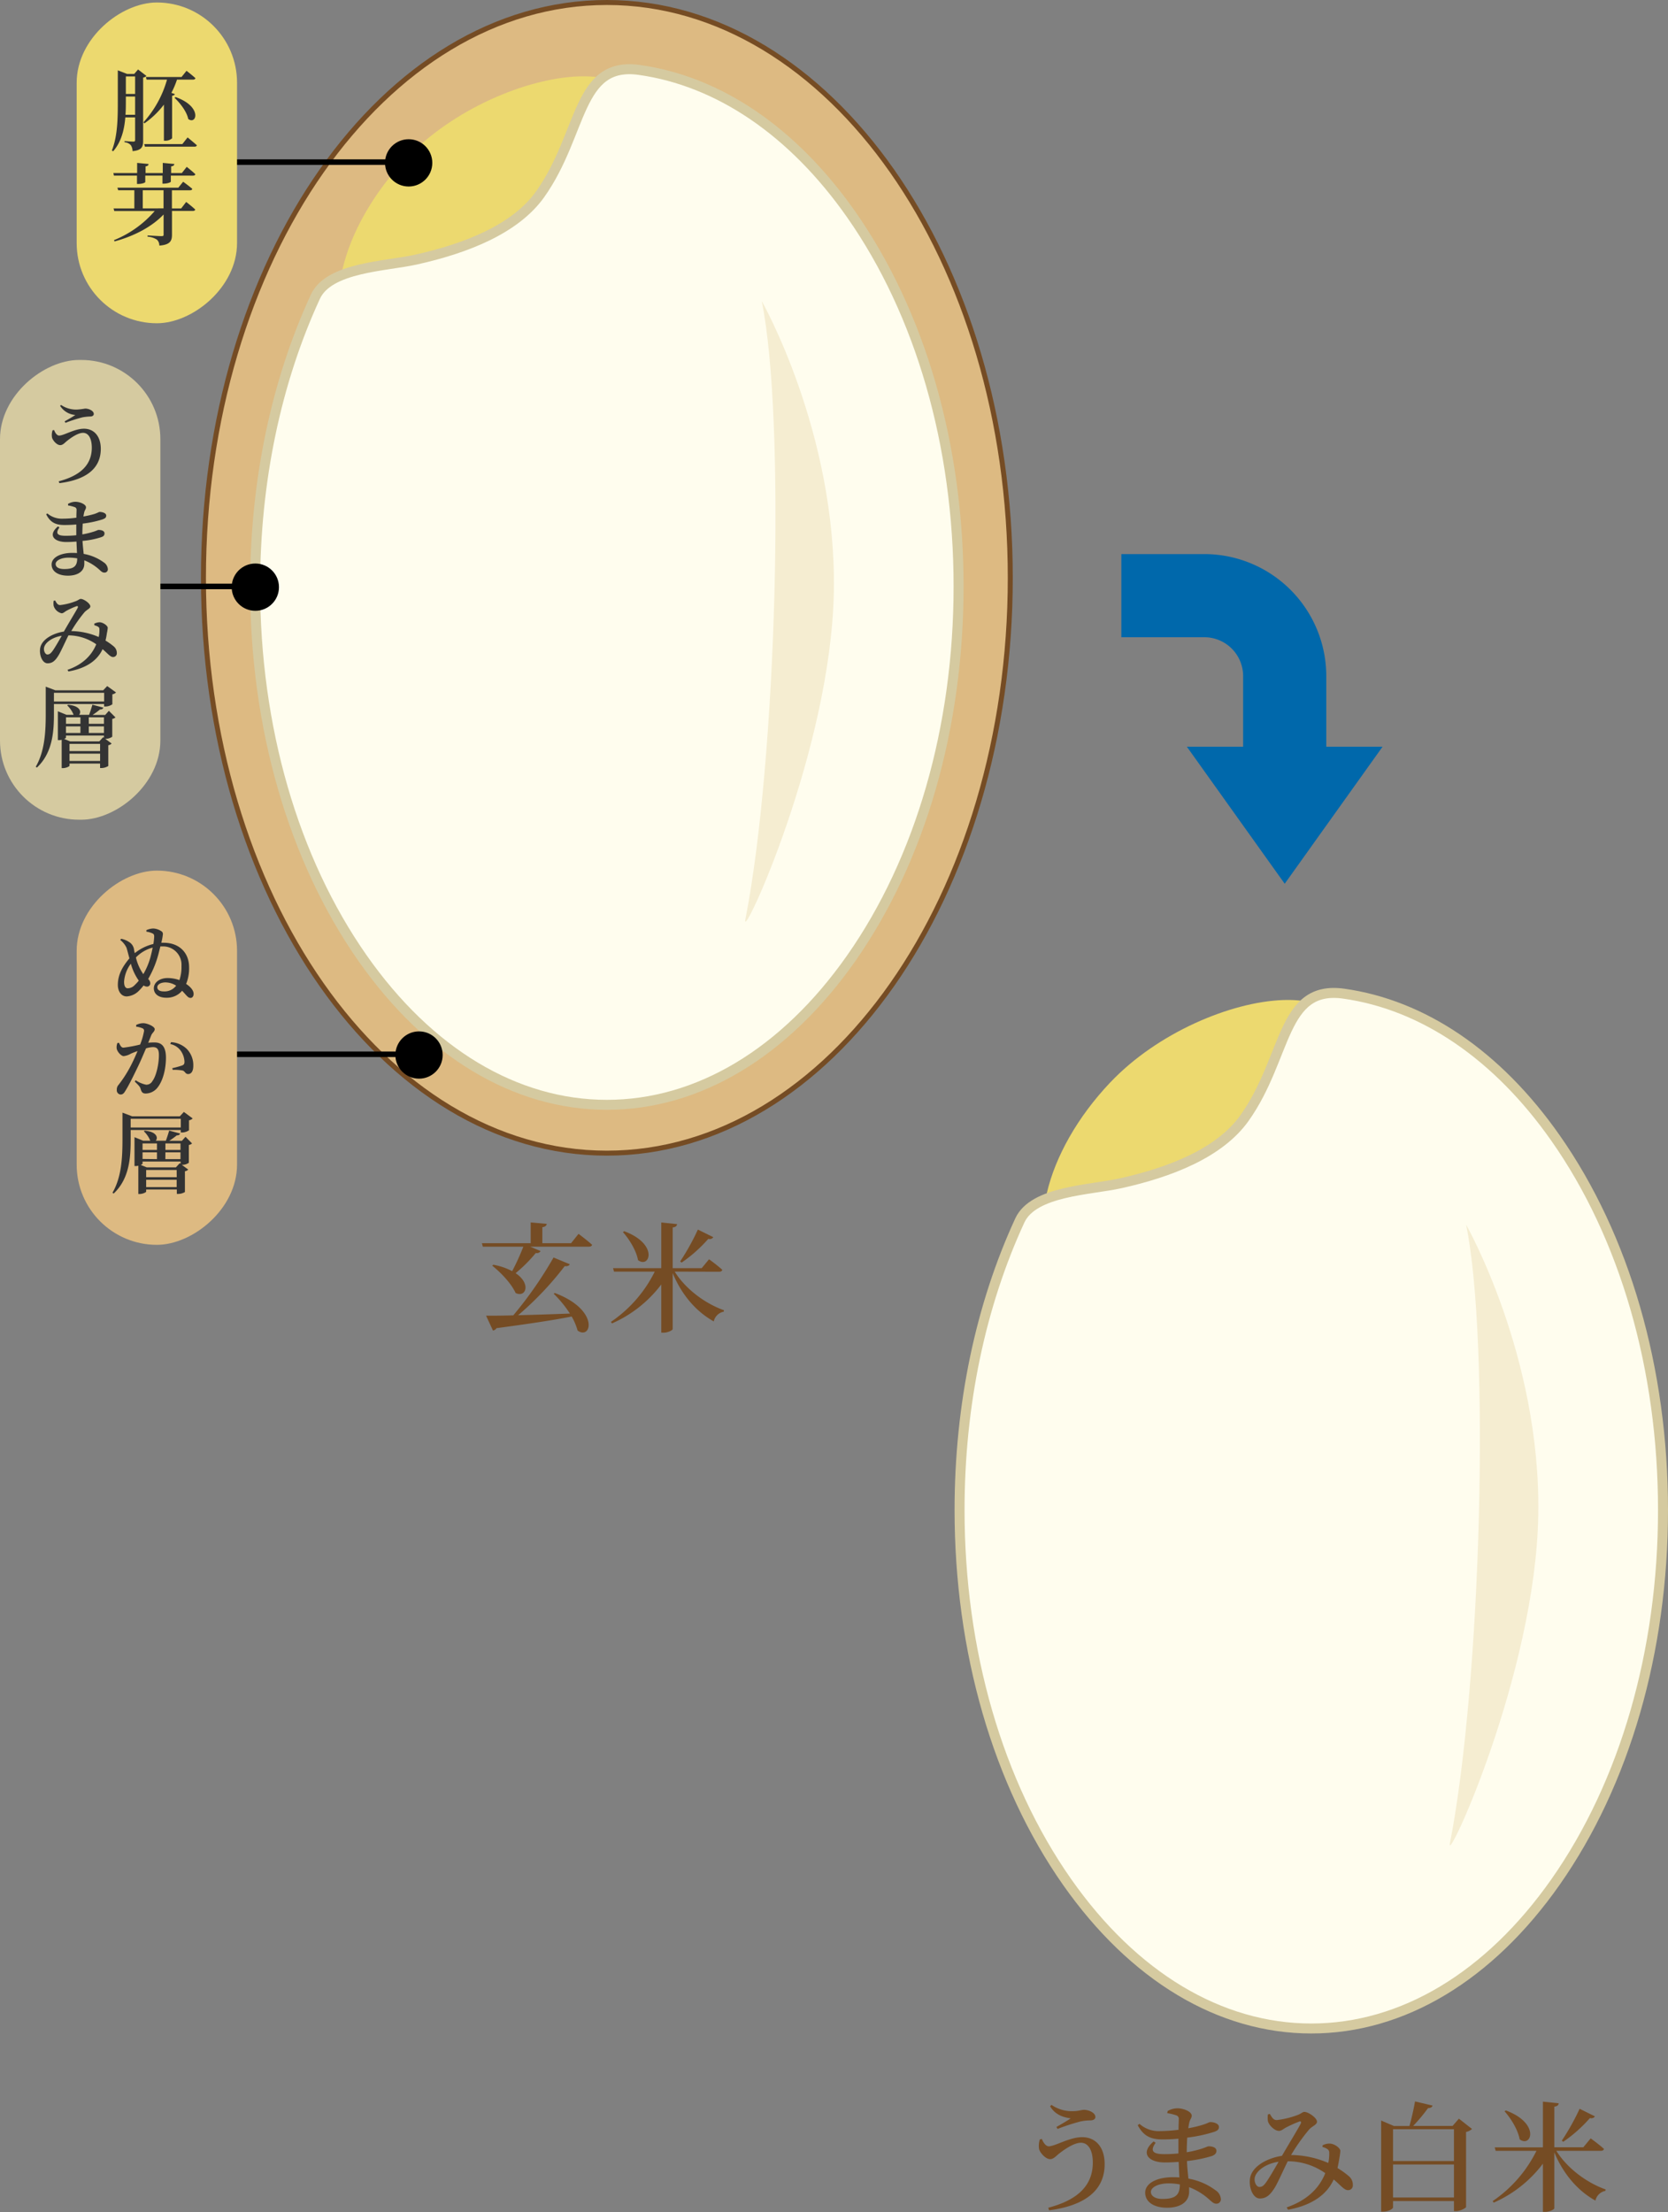 <svg xmlns="http://www.w3.org/2000/svg" viewBox="0 0 561.68 744.79"><rect x="0" y="0" width="561.68" height="744.79" fill="#808080" stroke="none"/><defs><style>.cls-1{fill:#754c24;}.cls-10,.cls-2{fill:#ddba82;}.cls-2,.cls-4,.cls-6{fill-rule:evenodd;}.cls-3,.cls-7{fill:none;}.cls-3{stroke:#754c24;stroke-width:1.68px;}.cls-3,.cls-5,.cls-7{stroke-miterlimit:8;}.cls-4,.cls-8{fill:#ecd96f;}.cls-5{fill:#fffdee;stroke:#d5caa0;stroke-width:3.36px;}.cls-6{fill:#f5edd1;}.cls-7{stroke:#000;stroke-width:1.87px;}.cls-9{fill:#333;}.cls-11{fill:#d5caa0;}.cls-12{fill:#0068ab;}</style></defs><g id="レイヤー_2" data-name="レイヤー 2"><g id="コンテンツ"><path class="cls-1" d="M194.82,415.44s2.88,2.16,4.56,3.68c-.08.44-.52.64-1.12.64H178.55l3.48,1.48a1.42,1.42,0,0,1-1.6.64,49.63,49.63,0,0,1-6.8,6.8c5.36,3.6,3.4,8.36,0,6.68-1.44-3.2-5-6.92-7.88-9.2l.36-.32a21.76,21.76,0,0,1,6.36,2.16,80,80,0,0,0,3.76-8.24H162.59l-.32-1.16h16.44v-7l5.4.48c-.08.55-.44,1-1.48,1.12v5.39h9.67Zm-8,19.92c15.24,5.72,12.32,16,7.68,12.64a19.83,19.83,0,0,0-2-4.72c-5.79,1.16-13.71,2.36-25.31,3.92A1.71,1.71,0,0,1,166,448l-2.32-5c2.12,0,5.28,0,9.16-.12a132.21,132.21,0,0,0,13.56-19.48l5.47,2.28c-.2.44-.76.76-1.72.64a107.33,107.33,0,0,1-15.67,16.52c5-.12,11-.32,17.43-.56a38.93,38.93,0,0,0-5.47-6.68Z"/><path class="cls-1" d="M227.2,428.16c3.72,6,10.44,10.84,16.59,13l-.08.48a4.27,4.27,0,0,0-3.36,3.28c-5.91-3.28-10.79-8.92-13.83-16.24v18.8c0,.44-1.64,1.24-3.08,1.24h-.76V432.48a41.88,41.88,0,0,1-16.6,13.12l-.36-.52a44,44,0,0,0,14.76-16.92H206.76l-.32-1.16h16.24V411.61l5.32.56c-.08.56-.4,1-1.48,1.12V427h9.76l2.48-3s2.79,2,4.47,3.56c-.12.44-.51.64-1.12.64Zm-17-13.6c11.72,4.36,8.56,12.72,4.64,9.72-.56-3.2-2.92-7-5.08-9.43Zm30,2a1.46,1.46,0,0,1-1.68.56,48,48,0,0,1-9,8l-.48-.4A77.8,77.8,0,0,0,235,414Z"/><path class="cls-1" d="M350.83,720.19c.52,1.32,1.4,2.48,2.32,2.48,2.12,0,7-3.08,11.23-3.08,4.64,0,7.6,3.44,7.6,9.08,0,9.12-7,14-18.71,15.56l-.28-.88c9.63-2.52,15-7.28,15-15.2,0-4.16-1.52-6.68-4-6.68s-5.84,2.48-7.44,3.72c-.88.72-1.8,1.8-2.91,1.8-1.52,0-3.28-2-3.72-3.28a6.57,6.57,0,0,1,.24-3.36Zm2.8-11,.44-.48a12,12,0,0,0,7.35,2.12c1.64,0,2.84-.44,3.56-.44,1.72,0,3.88,1,3.88,2.4,0,.68-.56,1.12-1.68,1.16a15.78,15.78,0,0,0-3.36.36,67,67,0,0,0-7.71,2.52l-.37-.68c1.64-.92,3.68-2.12,4.8-2.88C359,713,355.66,712.59,353.63,709.23Z"/><path class="cls-1" d="M393.19,710.79a6.7,6.7,0,0,1,3.27-.92c2.2,0,4.84,1.16,4.84,2.48,0,.8-.56,1.24-.8,2.24-.12.52-.24,1.16-.36,2a40.4,40.4,0,0,0,5-1.2c1.44-.44,2-.88,2.44-.88,1,0,2.88.44,2.88,1.64,0,1-.68,1.32-1.68,1.68a50.32,50.32,0,0,1-9,1.92c-.08,1.48-.16,3.12-.16,4.92a36.9,36.9,0,0,0,4.8-1.12c1.56-.48,2.2-.88,2.56-.88,1.32,0,2.64.4,2.64,1.52,0,.88-.6,1.36-1.44,1.72a44.94,44.94,0,0,1-8.48,1.72c.08,2.28.32,4.2.48,5.92a21.3,21.3,0,0,1,9.08,3.88,3.87,3.87,0,0,1,1.84,2.88,1.47,1.47,0,0,1-1.48,1.68c-.84,0-1.32-.44-2.2-1.2a21.16,21.16,0,0,0-7-4.36c0,.52,0,1,0,1.56,0,3.32-2.84,5.36-7.43,5.36-4.28,0-7.36-1.84-7.36-5.08s4.11-5.2,9.31-5.2c.76,0,1.48,0,2.2.08-.08-1.52-.16-3.32-.24-5.24-1.52.12-3.11.2-4.63.2-5.48,0-8.48-3.08-3.8-7.08l.68.44c-2.08,2.92-.72,3.84,2.92,3.84a46.77,46.77,0,0,0,4.75-.24v-1.76c0-1,0-2.12,0-3.2-1.72.16-3.52.24-5.32.24-3.83,0-6.39-1-8.39-4.8l.6-.44a9.7,9.7,0,0,0,6.95,2.44,53.21,53.21,0,0,0,6.2-.44c0-1.72.08-3,.08-3.52a1.22,1.22,0,0,0-.88-1.36,16.88,16.88,0,0,0-3-.72Zm4.11,24.72a19.45,19.45,0,0,0-3.8-.36c-3.55,0-5.95,1.36-5.95,2.88,0,1.36,1.48,2.36,3.84,2.36C395.7,740.39,397.3,739.19,397.3,735.51Z"/><path class="cls-1" d="M445.35,722.35a4.85,4.85,0,0,1,2.48-.6c1.6.08,3.52,1.52,3.52,2.48a20.47,20.47,0,0,1-.32,2.36c-.12.76-.32,2-.64,3.4a27.68,27.68,0,0,1,3.84,2.76,3.7,3.7,0,0,1,1.32,3,1.57,1.57,0,0,1-1.68,1.68c-1.2,0-2.36-1.56-4.76-3.6-2.48,5.48-7.84,8.8-15.36,10.2l-.48-.8c6.64-2.28,10.92-6.28,13-11.52a21.93,21.93,0,0,0-12.64-4C432,731,430,735.59,429,737c-1.44,2.2-2.72,3.24-4.76,3.24-2.32,0-3.75-3.64-3.32-6.72.61-4.12,5.8-6.88,10.76-7.64,2-3.48,5.52-9.24,6.28-10.76.36-.72.08-1-.52-.76a39.77,39.77,0,0,0-4.64,2.12c-.64.36-1.32,1-2.12,1-1.52,0-3.44-2-3.72-3.28a7.29,7.29,0,0,1,0-2.28l.64-.16c.68,1.12,1.16,2.08,2.32,2.08a28.81,28.81,0,0,0,6.72-1.6c1.48-.48,1.92-1.16,2.6-1.16,1.32,0,4.24,2,4.24,3.32,0,1-1.56,1.44-2.64,2.6a64.94,64.94,0,0,0-6.08,8.6,32.2,32.2,0,0,1,12.52,2.68,13.78,13.78,0,0,0,.32-3.36,1.36,1.36,0,0,0-.64-1.32,4.27,4.27,0,0,0-1.6-.68Zm-14.8,5.52c-4.08.6-7.39,2.84-8,5.24-.35,1.52.52,3.24,1.52,3.24s1.52-.48,2.4-1.72S429.23,730.19,430.55,727.87Z"/><path class="cls-1" d="M495.68,716.83a4,4,0,0,1-2,1v25.28c-.08.36-2,1.4-3.44,1.4h-.64v-3.4H469.09v2.12c0,.48-1.56,1.44-3.32,1.44h-.68V714l4.32,1.84h5.2a84.75,84.75,0,0,0,1.88-8.28l5.91,1.4c-.16.52-.6.84-1.52.84a58.61,58.61,0,0,1-5,6h13.27l2.12-2.44Zm-26.59.08v10.72H489.6V716.91Zm20.51,23V728.79H469.09v11.12Z"/><path class="cls-1" d="M524.08,724.19c3.72,6,10.44,10.84,16.6,13l-.08.48a4.26,4.26,0,0,0-3.36,3.28c-5.92-3.28-10.8-8.92-13.84-16.24v18.8c0,.44-1.64,1.24-3.08,1.24h-.76V728.51A41.78,41.78,0,0,1,503,741.63l-.36-.52a44,44,0,0,0,14.75-16.92H503.65l-.32-1.16h16.23v-15.4l5.32.56c-.08.56-.4,1-1.48,1.12V723h9.76l2.48-3s2.8,2,4.48,3.56c-.12.44-.52.64-1.12.64Zm-17-13.6c11.71,4.36,8.56,12.72,4.64,9.72-.56-3.2-2.92-7-5.08-9.44Zm30,2a1.47,1.47,0,0,1-1.68.56,48.35,48.35,0,0,1-9,8l-.48-.4a77.38,77.38,0,0,0,6-10.72Z"/><path class="cls-2" d="M68.51,194.56C68.51,87.57,129.33.84,204.35.84S340.2,87.57,340.2,194.56,279.38,388.27,204.35,388.27,68.51,301.54,68.51,194.56Z"/><path class="cls-3" d="M68.51,194.56C68.51,87.57,129.33.84,204.35.84S340.2,87.57,340.2,194.56,279.38,388.27,204.35,388.27,68.51,301.54,68.51,194.56Z"/><path class="cls-4" d="M136.66,53.48c15.89-16.78,40.61-27.11,58.11-27.75,7.08-.26,13,1.06,16.62,4.18,14.39,12.3-2.66,47.13-25,70.7s-51.56,32.11-65.29,19.1S114.33,77,136.66,53.48Z"/><path class="cls-5" d="M204.35,372c-30.72,0-59.92-17.53-82.24-49.35-23.34-33.28-36.2-77.77-36.2-125.27,0-35.27,7.09-68.89,20.3-97.49,4.58-9.9,23.61-10.2,33.82-12.47,16.81-3.74,33.45-10.21,41.85-22,14.57-20.55,12.33-44.83,33.4-41.87,26.65,3.75,51.66,20.59,71.32,48.62,23.34,33.28,36.19,77.76,36.19,125.26s-12.85,92-36.19,125.27C264.28,354.5,235.07,372,204.35,372Z"/><path class="cls-6" d="M256.5,101.37s25.17,44.18,24.29,97.62S249.37,318.12,251,309.56C261.63,255.26,264.61,140.88,256.5,101.37Z"/><circle cx="137.61" cy="54.84" r="7.96"/><line class="cls-7" x1="136.14" y1="54.59" x2="49.17" y2="54.59"/><circle cx="85.98" cy="197.7" r="7.96"/><line class="cls-7" x1="84.52" y1="197.45" x2="13.83" y2="197.45"/><circle cx="141.1" cy="355.23" r="7.96"/><line class="cls-7" x1="139.64" y1="354.98" x2="68.95" y2="354.98"/><rect class="cls-8" x="-1.18" y="27.84" width="108" height="54" rx="27" transform="translate(107.66 2.02) rotate(90)"/><path class="cls-9" d="M49.31,25.57a1.86,1.86,0,0,1-1.11.54V47.38c0,2-.39,3.21-3.57,3.51a3.7,3.7,0,0,0-.57-2,3.19,3.19,0,0,0-2.13-1V47.5s2.4.18,2.94.18.63-.18.63-.6V39.52H42.2c-.33,4-1.29,8.19-4.08,11.4l-.45-.24c2-5,2-11.28,2-16.89V23.68l3.12,1.21H45.2l1.29-1.5ZM45.5,38.65V32.5H42.38v1.27c0,1.52,0,3.17-.12,4.88ZM42.38,25.73v5.91H45.5V25.73Zm5.94,15.44a35.79,35.79,0,0,0,7.92-14.36H49.37l-.24-.88h12l1.68-2.09s1.86,1.43,3,2.48c-.09.33-.39.49-.81.49h-5.4a29.26,29.26,0,0,1-1.89,4.46l1.17.42c-.09.28-.39.45-.93.58v14.3a3.36,3.36,0,0,1-2.25.81h-.51V35.23a29.68,29.68,0,0,1-6.54,6.3Zm14.85,5.1s1.92,1.56,3.12,2.64c-.06.33-.39.48-.81.48H48.8l-.24-.87H61.4ZM59.12,32.68c9.12,3.21,7.08,9.51,4.26,7.38-.48-2.46-2.7-5.33-4.59-7.11Z"/><path class="cls-9" d="M38.36,59.14l-.18-.87h8V54.85l3.84.37c0,.42-.27.68-1,.8v2.25h5.79V54.85l3.9.37c-.06.42-.3.68-1.08.8v2.25h3.6l1.65-2.09s1.86,1.46,2.91,2.48c-.09.33-.39.48-.81.48H57.53v2c0,.24-1,.66-2.37.7h-.45V59.14H48.92v2.13c0,.27-1.14.66-2.31.66h-.48V59.14ZM62.69,68s1.92,1.47,3.06,2.55c-.09.33-.39.48-.84.48h-7v8c0,2-.54,3.39-4.26,3.66a2.67,2.67,0,0,0-.81-2,6.53,6.53,0,0,0-3.15-1v-.42s3.84.24,4.62.24.78-.18.78-.63V72.22c-3.81,4-9.66,7.2-16.5,9.06l-.21-.42A35.73,35.73,0,0,0,52.1,71.05H38.48l-.24-.87h7V64.06H39.8l-.27-.87H60.05l1.62-2s1.92,1.38,3.09,2.4c-.09.33-.36.48-.78.48H57.89v6.12H61Zm-7.62,2.16V64.06h-7v6.12Z"/><rect class="cls-10" x="-10.18" y="329.13" width="126" height="54" rx="27" transform="translate(408.95 303.32) rotate(90)"/><path class="cls-9" d="M49.28,313.2a5.81,5.81,0,0,1,2.4-.57,5.29,5.29,0,0,1,2.58.87,1.09,1.09,0,0,1,.57,1.23,19.06,19.06,0,0,1-.51,2.7,6.52,6.52,0,0,1,.78,0c5.4,0,8.58,3.48,8.58,8.28a13.93,13.93,0,0,1-1,5.58c1.74,1.17,2.52,2.34,2.52,3.36,0,.84-.48,1.35-1,1.35s-.84-.21-1.35-.75-.93-1.05-1.53-1.65A6.7,6.7,0,0,1,56,335.94c-2.76,0-4.2-1.41-4.2-3.15,0-2.1,2.1-3.48,4.62-3.48a12.13,12.13,0,0,1,4,.69,13.72,13.72,0,0,0,.69-4.77,6.18,6.18,0,0,0-6.36-6.57H54c-.18.78-.39,1.56-.6,2.4a33.87,33.87,0,0,1-3.51,8.58A2,2,0,0,1,50.6,331a1.09,1.09,0,0,1-1.08,1.2,2.17,2.17,0,0,1-1.17-.39,17.14,17.14,0,0,1-1.53,1.74,6.31,6.31,0,0,1-4.14,1.95c-1.92,0-3-1.83-3-3.87,0-3.48,1.65-6.27,3.9-8.94-.48-1.77-.75-2.88-1-3.63a7.46,7.46,0,0,0-2.1-2.58l.33-.39a7.53,7.53,0,0,1,3.15,1.44A3.63,3.63,0,0,1,45.17,320l.21.93a15.93,15.93,0,0,1,6.27-3.09,21.11,21.11,0,0,0,.27-2.46c0-.63-.12-.9-.6-1.11a6.68,6.68,0,0,0-2-.57Zm-3.84,18.39a11.61,11.61,0,0,0,1.29-1.41,18.34,18.34,0,0,1-2.67-5.7,11.41,11.41,0,0,0-2.28,6.09c0,1.53.51,2.19,1.23,2.19A3.33,3.33,0,0,0,45.44,331.59Zm6-12.54a12.16,12.16,0,0,0-5.67,3.33A16,16,0,0,0,48.26,328a23.63,23.63,0,0,0,2.4-5.7C50.93,321.3,51.2,320.16,51.41,319.05Zm7.89,12.84a6.72,6.72,0,0,0-3.63-1.11c-1.44,0-2.73.63-2.73,1.62,0,.75.57,1.41,2.16,1.41A4.84,4.84,0,0,0,59.3,331.89Z"/><path class="cls-9" d="M45.86,345.11a5.28,5.28,0,0,1,2.4-.6c1.32,0,3.84,1.11,3.84,2,0,.78-.75,1.17-1.14,2-.24.6-.6,1.53-1.05,2.58A20.75,20.75,0,0,1,52.1,351c2.31,0,3.78,1.35,3.78,5.13s-1,7.92-3,10.26a5.12,5.12,0,0,1-3.78,1.8c-1.11,0-1.44-.45-1.8-1.71-.18-.51-.36-.81-1.92-2.31l.3-.45a9.72,9.72,0,0,0,3.51,1.5A2.28,2.28,0,0,0,51.32,364c1.26-1.62,2.19-5.61,2.19-8.76,0-1.8-.48-2.67-2-2.67a8.79,8.79,0,0,0-2.34.42c-.84,1.95-1.77,4.17-2.61,5.91-1.5,3.12-3.18,6.57-4.35,8.4-.57,1-1,1.23-1.65,1.23a1.42,1.42,0,0,1-1.23-1.56,2.31,2.31,0,0,1,.6-1.71,41,41,0,0,0,4.56-7.32c.63-1.26,1.26-2.7,1.83-4.05-.9.33-1.71.63-2.28.9a6.07,6.07,0,0,1-2.4.81c-.81,0-2.1-1.38-2.34-2.49a3.71,3.71,0,0,1,.24-1.92l.51-.09c.45.9.75,1.65,1.53,1.65a45.9,45.9,0,0,0,5.61-1.05,23.23,23.23,0,0,0,1.32-4.56.85.85,0,0,0-.45-.87,7.89,7.89,0,0,0-2.22-.6Zm11.73,5.79a8.28,8.28,0,0,1,5.31,2.28,7.83,7.83,0,0,1,2.19,5.73c0,1.53-.54,2.7-1.71,2.73-1,0-1-.9-1.89-1.2a15.93,15.93,0,0,0-3.33-.21l-.15-.57a29.81,29.81,0,0,0,3.27-.9c.66-.24.87-.57.84-1.38A6.9,6.9,0,0,0,61,354a5.65,5.65,0,0,0-3.66-2.46Z"/><path class="cls-9" d="M64.88,376.58a2.24,2.24,0,0,1-1.23.63v3.36a4.31,4.31,0,0,1-2.31.75h-.48v-.84H44v3.24c0,5.61-.3,13.08-5.73,18.15l-.39-.27c3.06-5.28,3.36-11.88,3.36-17.85v-9.12l3.24,1.23H60.56l1.35-1.47Zm-4,3.06V376.7H44v2.94Zm1.59,3.12L64.67,385a2,2,0,0,1-1.08.51v6a3.79,3.79,0,0,1-2.28.69h-.09l2.16,1.59a1.76,1.76,0,0,1-1.11.57v7A4.52,4.52,0,0,1,60,402h-.45v-1.5H49.22v.72c0,.24-1.17.81-2.25.81h-.39v-9.54a3.1,3.1,0,0,1-.9.12h-.39v-9.72l2.94,1.2H50.6a8.8,8.8,0,0,0-2.16-3.18l.27-.21c4.17.33,4.59,2.49,3.72,3.39h3.42c.39-1.05.84-2.43,1.11-3.42l3.69,1c-.12.36-.45.63-1.11.6A27.57,27.57,0,0,1,57,384.11h4.26Zm-1.65,9.09v-.75H48v.69c0,.12-.24.27-.6.45l2,.81h9.84l1.29-1.41ZM48,385v2.19h4.86V385Zm4.86,5.28V388H48v2.22Zm6.63,3.66H49.22v2.43H59.51Zm0,5.76v-2.46H49.22v2.46Zm1.29-12.51V385H55.7v2.19Zm-5.1,3.09h5.1V388H55.7Z"/><rect class="cls-11" x="-50.4" y="171.6" width="154.8" height="54" rx="26.65" transform="translate(225.6 171.6) rotate(90)"/><path class="cls-9" d="M18.22,144.8c.36,1,1,1.86,1.68,1.86,1.62,0,5.19-2.31,8.37-2.31,3.45,0,5.67,2.61,5.67,6.78,0,6.81-5.22,10.47-13.95,11.55l-.21-.63c7.14-1.86,11.13-5.43,11.13-11.31,0-3.06-1.09-5-2.94-5s-4.29,1.83-5.49,2.79c-.66.54-1.32,1.35-2.19,1.35-1.14,0-2.43-1.47-2.76-2.49a4.94,4.94,0,0,1,.18-2.52Zm2-8.13.33-.33A9,9,0,0,0,26,137.9a25.11,25.11,0,0,0,2.67-.33c1.32,0,2.91.78,2.91,1.8,0,.51-.42.87-1.24.87a17.22,17.22,0,0,0-2.54.27,49.86,49.86,0,0,0-5.76,1.86l-.27-.51c1.23-.66,2.76-1.56,3.6-2.13A6.65,6.65,0,0,1,20.26,136.67Z"/><path class="cls-9" d="M22.9,169.67a5,5,0,0,1,2.43-.72c1.68,0,3.63.9,3.63,1.86,0,.6-.42.93-.6,1.68-.09.39-.18.84-.27,1.41a31,31,0,0,0,3.69-.84c1.08-.36,1.53-.69,1.79-.69.79,0,2.2.33,2.2,1.23,0,.75-.51,1-1.26,1.29a36,36,0,0,1-6.66,1.41c-.06,1.11-.12,2.34-.12,3.63a25.61,25.61,0,0,0,3.54-.84c1.17-.33,1.65-.66,1.92-.66,1,0,2,.33,2,1.14s-.44,1.05-1.07,1.29a27.34,27.34,0,0,1-6.33,1.26c.09,1.71.27,3.09.39,4.38a16.14,16.14,0,0,1,6.75,2.85,3,3,0,0,1,1.38,2.19,1.1,1.1,0,0,1-1.12,1.26c-.65,0-1-.3-1.61-.87a16.57,16.57,0,0,0-5.19-3.27c0,.39,0,.77,0,1.17,0,2.46-2.1,4-5.52,4-3.21,0-5.49-1.38-5.49-3.77s3.06-3.9,6.93-3.9c.54,0,1.08,0,1.62.06q-.09-1.71-.18-3.87c-1.11.09-2.31.15-3.45.15-4.05,0-6.3-2.28-2.79-5.25l.51.33c-1.53,2.16-.54,2.82,2.1,2.82a34.68,34.68,0,0,0,3.57-.18v-1.29c0-.75,0-1.56,0-2.34-1.26.12-2.58.18-3.93.18-2.85,0-4.77-.72-6.21-3.6l.39-.3a7.51,7.51,0,0,0,5.19,1.77,33.4,33.4,0,0,0,4.59-.33c0-1.23.06-2.22.06-2.58a.91.91,0,0,0-.69-1,11.24,11.24,0,0,0-2.16-.54ZM26,188a17.11,17.11,0,0,0-2.85-.24c-2.61,0-4.41,1-4.41,2.13s1.14,1.71,2.88,1.71C24.73,191.6,26,190.76,26,188Z"/><path class="cls-9" d="M31.74,210a4.12,4.12,0,0,1,1.87-.48c1.2.09,2.67,1.17,2.67,1.89A15.57,15.57,0,0,1,36,213.2c-.08.57-.23,1.5-.47,2.48a21.75,21.75,0,0,1,2.81,2,2.89,2.89,0,0,1,1,2.25,1.24,1.24,0,0,1-1.29,1.29c-.93,0-1.75-1.17-3.51-2.64-1.86,4.05-5.85,6.51-11.49,7.5l-.33-.54c4.95-1.71,8.1-4.71,9.69-8.61a16.47,16.47,0,0,0-9.36-3c-1.26,2.52-2.73,5.87-3.51,7-1.05,1.66-2,2.41-3.54,2.41-1.71,0-2.82-2.7-2.49-5,.45-3.08,4.35-5.12,8-5.69,1.47-2.61,4.05-6.84,4.62-7.92.27-.57.06-.75-.42-.6a26.4,26.4,0,0,0-3.39,1.56c-.48.27-1,.81-1.56.81A3.65,3.65,0,0,1,18.07,204a5.47,5.47,0,0,1,0-1.71l.48-.12c.48.84.84,1.56,1.71,1.56a20.55,20.55,0,0,0,4.95-1.2c1.14-.36,1.47-.87,2-.87,1,0,3.21,1.53,3.21,2.52,0,.72-1.2,1.08-2,2A46.92,46.92,0,0,0,24,212.48a24.31,24.31,0,0,1,9.24,2,10.4,10.4,0,0,0,.24-2.46c0-.54-.07-.75-.45-1a4.45,4.45,0,0,0-1.24-.48Zm-11,4.08c-3,.48-5.46,2.16-5.88,3.9-.27,1.14.39,2.39,1.08,2.39s1.14-.35,1.8-1.25S19.78,215.84,20.77,214.1Z"/><path class="cls-9" d="M39.07,233.15a2.24,2.24,0,0,1-1.24.63v3.36a4.23,4.23,0,0,1-2.3.75h-.48v-.84H18.16v3.24c0,5.61-.3,13.08-5.73,18.15l-.39-.27c3.06-5.28,3.36-11.88,3.36-17.85V231.2l3.24,1.23h16.1L36.1,231Zm-4,3.06v-2.94H18.16v2.94Zm1.59,3.12,2.22,2.22a2.06,2.06,0,0,1-1.08.51v6a3.83,3.83,0,0,1-2.29.69h-.08l2.16,1.59a1.79,1.79,0,0,1-1.12.57v7a4.44,4.44,0,0,1-2.3.69H33.7v-1.5H23.41v.72c0,.24-1.17.81-2.25.81h-.39v-9.54a3.1,3.1,0,0,1-.9.12h-.39v-9.72l2.94,1.2h2.37a8.8,8.8,0,0,0-2.16-3.18l.27-.21c4.17.33,4.59,2.49,3.72,3.39H30c.39-1.05.84-2.43,1.11-3.42l3.69,1c-.12.36-.45.63-1.11.6a27.57,27.57,0,0,1-2.52,1.86h4.26ZM35,248.42v-.75H22.21v.69c0,.12-.24.27-.6.45l2,.81h9.84l1.29-1.41Zm-12.78-6.9v2.19h4.86v-2.19Zm4.86,5.28v-2.22H22.21v2.22Zm6.63,3.66H23.41v2.43H33.7Zm0,5.76v-2.46H23.41v2.46ZM35,243.71v-2.19h-5.1v2.19Zm-5.1,3.09H35v-2.22h-5.1Z"/><path class="cls-4" d="M373.86,364.47c15.9-16.78,40.62-27.1,58.11-27.75,7.08-.26,13,1.06,16.63,4.18,14.38,12.3-2.67,47.14-25,70.7s-51.56,32.12-65.3,19.1-6.77-42.66,15.55-66.23Z"/><path class="cls-5" d="M441.56,683c-30.72,0-59.93-17.53-82.25-49.36C336,600.39,323.12,555.9,323.12,508.41c0-35.28,7.09-68.9,20.3-97.49C348,401,367,400.71,377.24,398.44c16.81-3.73,33.45-10.2,41.84-22,14.57-20.55,12.33-44.84,33.41-41.87,26.65,3.75,51.66,20.58,71.31,48.61C547.14,416.42,560,460.91,560,508.41s-12.85,92-36.19,125.26C501.48,665.5,472.27,683,441.56,683Z"/><path class="cls-6" d="M493.7,412.36S518.87,456.54,518,510s-31.41,119.13-29.74,110.58C498.83,566.25,501.81,451.88,493.7,412.36Z"/><path class="cls-12" d="M446.61,258.48h-28V227.63a13.08,13.08,0,0,0-13.07-13.07H377.6v-28h27.94a41.11,41.11,0,0,1,41.07,41.07Z"/><polygon class="cls-12" points="399.66 251.42 432.61 297.56 465.56 251.42 399.66 251.42"/></g></g></svg>